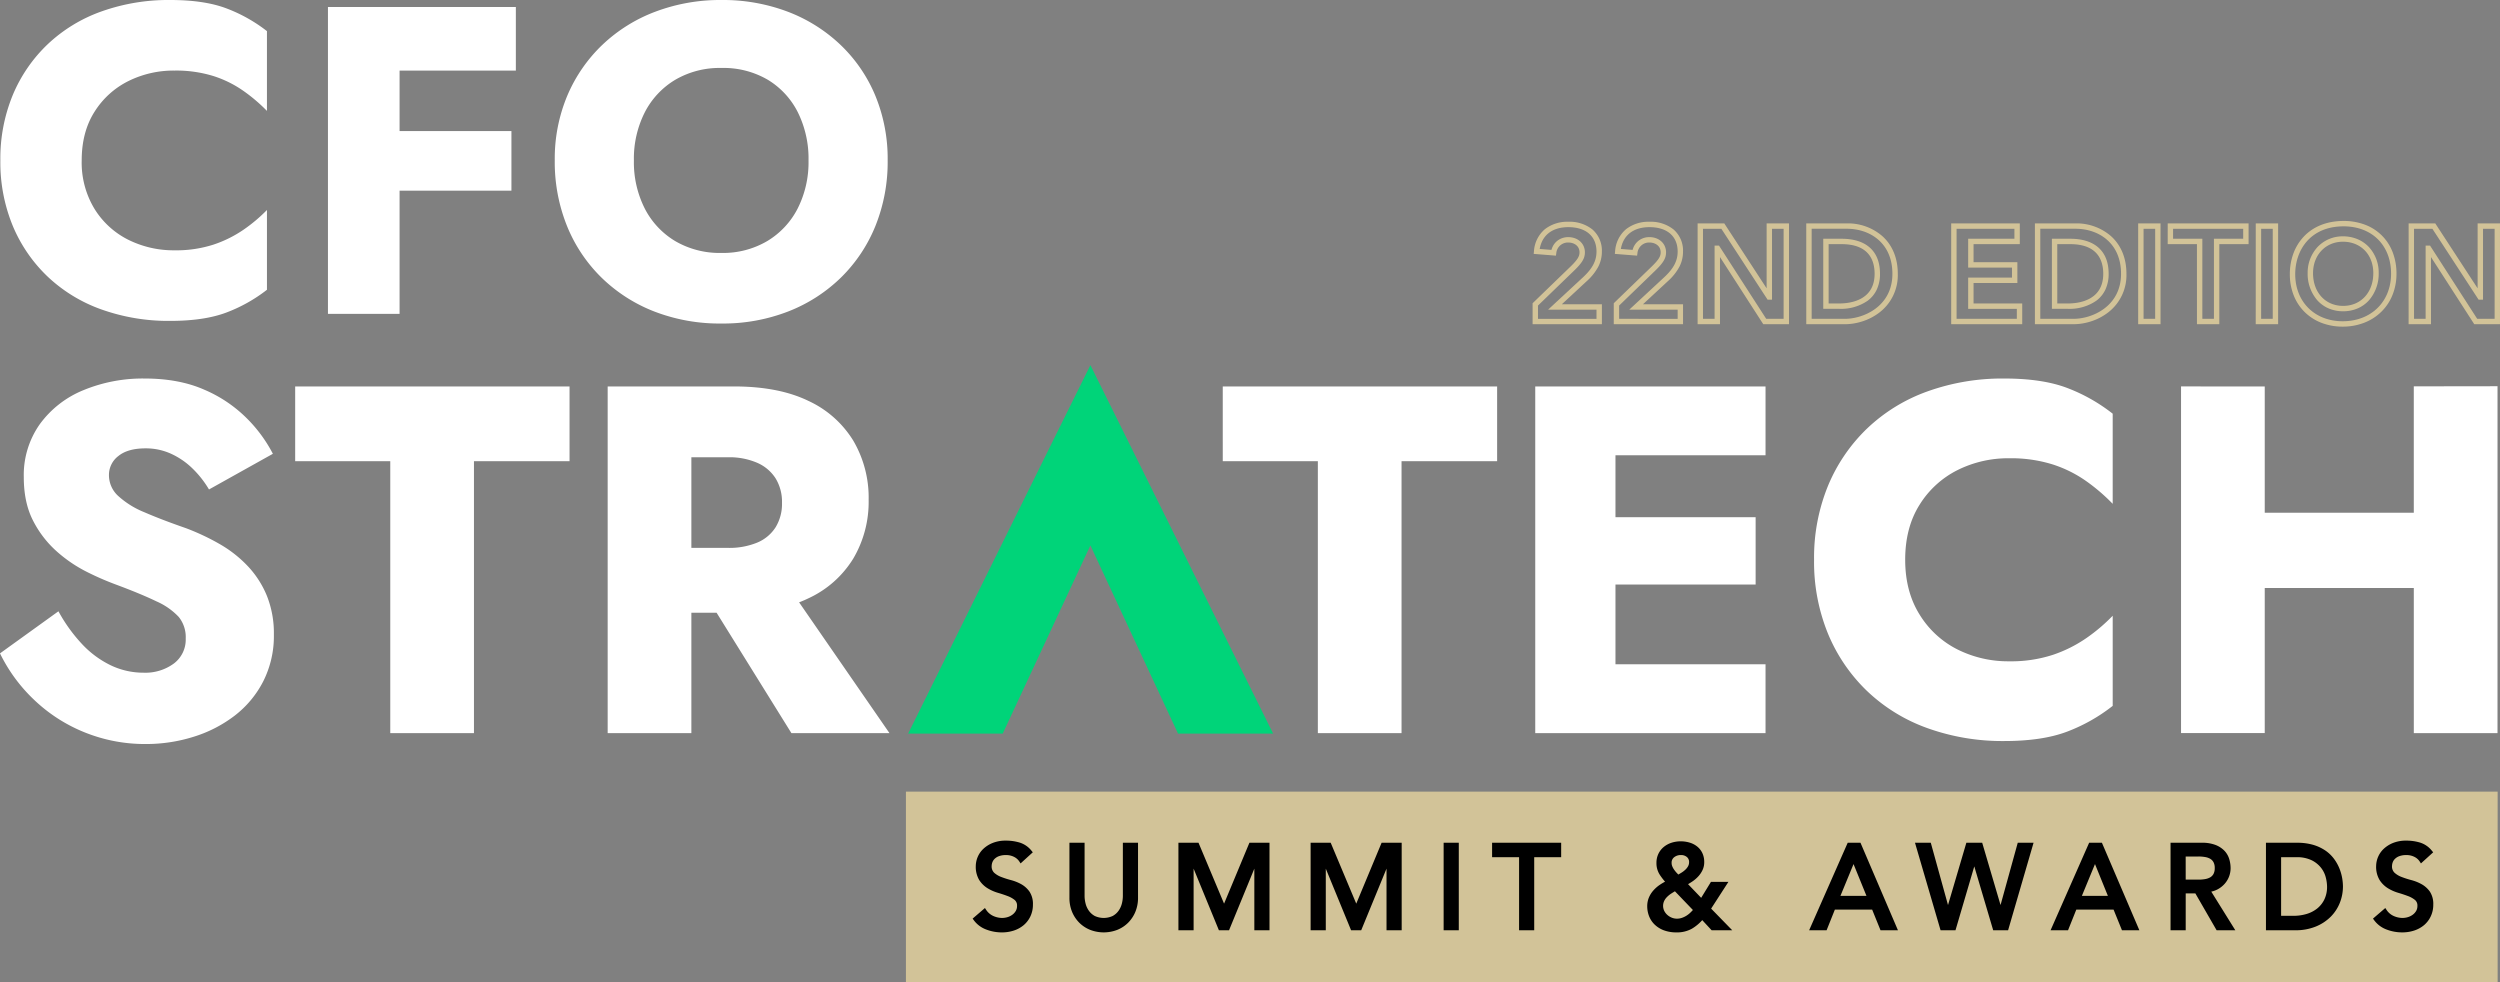 <svg xmlns="http://www.w3.org/2000/svg" width="926.563" height="364" viewBox="0 0 926.563 364">
  <rect x="0" y="0" width="926.563" height="364" fill="#808080" stroke="none"/>
  <g id="Group_30894" data-name="Group 30894" transform="translate(-105 -211)">
    <g id="Group_27870" data-name="Group 27870" transform="translate(105 211)">
      <g id="Group_27863" data-name="Group 27863" transform="translate(0 0)">
        <g id="Group_26901" data-name="Group 26901" transform="translate(0 0)">
          <g id="Group_26900" data-name="Group 26900" transform="translate(0)">
            <g id="Group_21629" data-name="Group 21629">
              <g id="Group_8160" data-name="Group 8160">
                <g id="Group_8159" data-name="Group 8159" transform="translate(0.13)">
                  <g id="Group_8157" data-name="Group 8157">
                    <g id="Group_8143" data-name="Group 8143">
                      <g id="Group_7354" data-name="Group 7354">
                        <g id="Group_2642" data-name="Group 2642">
                          <g id="Group_562" data-name="Group 562">
                            <path id="Path_1257" data-name="Path 1257" d="M64.15-656.534q0-10.561,4.752-18.035a31.169,31.169,0,0,1,12.535-11.374,37.688,37.688,0,0,1,17.123-3.9,46.532,46.532,0,0,1,14.419,2.031,41.1,41.1,0,0,1,11.142,5.524,61.835,61.835,0,0,1,8.684,7.393v-29.571a57.233,57.233,0,0,0-15.075-8.449Q109.538-716,96.921-716a73.894,73.894,0,0,0-25.4,4.224A56.563,56.563,0,0,0,51.533-699.59a55.476,55.476,0,0,0-12.945,18.847A61.743,61.743,0,0,0,34-656.534a61.74,61.74,0,0,0,4.588,24.208,55.476,55.476,0,0,0,12.945,18.848,56.555,56.555,0,0,0,19.991,12.186,73.894,73.894,0,0,0,25.4,4.224q12.617,0,20.81-3.087a57.186,57.186,0,0,0,15.075-8.449v-29.571a58.09,58.09,0,0,1-8.684,7.312,44.494,44.494,0,0,1-11.142,5.524,44.878,44.878,0,0,1-14.419,2.111,37.679,37.679,0,0,1-17.123-3.9A30.981,30.981,0,0,1,68.9-638.581,33.019,33.019,0,0,1,64.15-656.534Zm109.62-33.307h51.287V-713.4H173.77Zm0,44.518h49.649v-22.1H173.77ZM155.418-713.4v113.733h26.545V-713.4Zm113.389,56.867a38,38,0,0,1,4.014-17.791,29.971,29.971,0,0,1,11.306-12.1,32.577,32.577,0,0,1,17.123-4.387,32.468,32.468,0,0,1,17.205,4.387,29.587,29.587,0,0,1,11.142,12.1,38.66,38.66,0,0,1,3.933,17.791,38,38,0,0,1-4.015,17.791,29.965,29.965,0,0,1-11.306,12.1,32.258,32.258,0,0,1-16.959,4.387,32.579,32.579,0,0,1-17.123-4.387,29.966,29.966,0,0,1-11.306-12.1A38,38,0,0,1,268.808-656.534Zm-29.331,0a63.506,63.506,0,0,0,4.506,24.208,56.38,56.38,0,0,0,12.781,19.172,58.058,58.058,0,0,0,19.581,12.592,67.2,67.2,0,0,0,24.906,4.468,66.742,66.742,0,0,0,24.743-4.468,58.056,58.056,0,0,0,19.581-12.592,56.378,56.378,0,0,0,12.781-19.172,63.5,63.5,0,0,0,4.506-24.208,61.313,61.313,0,0,0-4.588-24.047,55.485,55.485,0,0,0-12.945-18.848,58.355,58.355,0,0,0-19.581-12.266,67.84,67.84,0,0,0-24.5-4.305,68.03,68.03,0,0,0-24.415,4.305,58.177,58.177,0,0,0-19.663,12.266,56.483,56.483,0,0,0-13.027,18.848A60.373,60.373,0,0,0,239.477-656.534Z" transform="translate(-34 716)" fill="#fff"/>
                          </g>
                        </g>
                      </g>
                    </g>
                  </g>
                </g>
                <g id="Group_21633" data-name="Group 21633" transform="translate(0 135.335)">
                  <path id="Path_1256" data-name="Path 1256" d="M54.659-629.731,33-614.131a59.671,59.671,0,0,0,12.3,16.887,58.937,58.937,0,0,0,18.63,12.207,59.5,59.5,0,0,0,23.219,4.5,58.515,58.515,0,0,0,17.529-2.662,48.5,48.5,0,0,0,15.235-7.8,37.757,37.757,0,0,0,10.646-12.757,37.154,37.154,0,0,0,3.946-17.345,37.355,37.355,0,0,0-2.57-14.317,35.763,35.763,0,0,0-7.067-11.013A45.305,45.305,0,0,0,114.5-654.6a86.167,86.167,0,0,0-12.665-5.965q-8.994-3.121-15.326-5.874a32.446,32.446,0,0,1-9.728-6.057,10.429,10.429,0,0,1-3.4-7.709,8.775,8.775,0,0,1,3.487-7.066q3.487-2.845,10.1-2.845a22.467,22.467,0,0,1,9.269,1.927,28.031,28.031,0,0,1,7.893,5.323,37.559,37.559,0,0,1,6.332,7.984L134.136-688.1a52.826,52.826,0,0,0-9.545-13.031A49.971,49.971,0,0,0,108.9-711.779Q99.445-716,86.6-716a57.6,57.6,0,0,0-22.668,4.313,37.411,37.411,0,0,0-16.152,12.574,32.646,32.646,0,0,0-5.965,19.64q0,9.543,3.487,16.243a38.861,38.861,0,0,0,8.81,11.38A51.6,51.6,0,0,0,65.4-644.232a104.864,104.864,0,0,0,10.554,4.589Q85.311-636.157,91-633.4a25.136,25.136,0,0,1,8.26,5.782,11.919,11.919,0,0,1,2.57,7.984,11.073,11.073,0,0,1-4.405,9.269,17.806,17.806,0,0,1-11.2,3.395,28.037,28.037,0,0,1-12.206-2.753,35.926,35.926,0,0,1-10.646-7.892A59.065,59.065,0,0,1,54.659-629.731ZM142.4-685.347h35.242v100.769h31.02V-685.347h35.425v-27.716H142.4Zm147.757,42.583,36.159,58.186h36.343l-40.2-58.186Zm-31.938-70.3v128.484h31.02V-713.063Zm19.456,26.247h25.146a26.073,26.073,0,0,1,10.738,2.019,15.333,15.333,0,0,1,6.883,5.781,16.621,16.621,0,0,1,2.386,9.087,16.616,16.616,0,0,1-2.386,9.085,14.788,14.788,0,0,1-6.883,5.691,27.173,27.173,0,0,1-10.738,1.927H277.671v24.045H305.02q16.52,0,27.532-5.323a38.356,38.356,0,0,0,16.7-14.776,41.345,41.345,0,0,0,5.69-21.75,41.7,41.7,0,0,0-5.69-21.934,38.358,38.358,0,0,0-16.7-14.775q-11.013-5.324-27.532-5.323H277.671Zm208.512,1.468h35.242v100.769h31.02V-685.347h35.425v-27.716H486.183ZM622.56-584.578h64.793v-25.513H622.56Zm0-102.972h64.793v-25.513H622.56Zm0,47.907h61.122v-24.962H622.56ZM602-713.063v128.484h29.735V-713.063Zm137.111,64.242q0-11.931,5.323-20.374a35.016,35.016,0,0,1,14.041-12.849,41.926,41.926,0,0,1,19.181-4.4,51.708,51.708,0,0,1,16.152,2.294,45.9,45.9,0,0,1,12.481,6.24,69.423,69.423,0,0,1,9.728,8.352v-33.406a63.924,63.924,0,0,0-16.887-9.545Q789.957-716,775.823-716a82.142,82.142,0,0,0-28.45,4.772,63.265,63.265,0,0,0-22.393,13.767,62.694,62.694,0,0,0-14.5,21.291,70.272,70.272,0,0,0-5.139,27.349,70.265,70.265,0,0,0,5.139,27.348,62.691,62.691,0,0,0,14.5,21.292,63.26,63.26,0,0,0,22.393,13.766,82.132,82.132,0,0,0,28.45,4.772q14.134,0,23.311-3.488a63.916,63.916,0,0,0,16.887-9.544V-628.08a65.156,65.156,0,0,1-9.728,8.26,49.62,49.62,0,0,1-12.481,6.241,49.849,49.849,0,0,1-16.152,2.386,41.92,41.92,0,0,1-19.181-4.4,34.812,34.812,0,0,1-14.041-12.941Q739.114-637.073,739.114-648.821Zm110.864,10.462h97.1v-27.9h-97.1ZM927.61-713.1l.009,128.517h31.02l.007-128.562Zm-86.26.032v128.484h31.02V-713.063Z" transform="translate(-33 720.954)" fill="#fff"/>
                  <path id="Path_59295" data-name="Path 59295" d="M1899.547-677.187l32.487,69.749h35.243L1899.547-744,1832-607.438h35.055Z" transform="translate(-1495.424 744)" fill="#00d479"/>
                </g>
              </g>
            </g>
          </g>
          <path id="Path_65807" data-name="Path 65807" d="M302.536-37.3a22.1,22.1,0,0,1,7.986,1.411,17.713,17.713,0,0,1,6.212,4.01,17.708,17.708,0,0,1,3.991,6.2,21.951,21.951,0,0,1,1.4,7.914,21,21,0,0,1-1.5,7.969,18.173,18.173,0,0,1-4.186,6.226A18.666,18.666,0,0,1,310.1.452a21.923,21.923,0,0,1-7.913,1.419,21.655,21.655,0,0,1-7.86-1.41,18.1,18.1,0,0,1-6.219-3.993A17.88,17.88,0,0,1,284.044-9.7a21.187,21.187,0,0,1-1.443-7.866,22.113,22.113,0,0,1,1.283-7.568,18.284,18.284,0,0,1,3.827-6.3C291.3-35.273,296.427-37.3,302.536-37.3Zm-.35,37.174c10.562,0,17.938-7.253,17.938-17.638,0-10.49-7.068-17.538-17.588-17.538-12.391,0-17.938,8.909-17.938,17.738C284.6-7.3,291.831-.126,302.186-.126ZM15.19-37a13.537,13.537,0,0,1,8.936,2.862,10.363,10.363,0,0,1,3.5,8.179,12.1,12.1,0,0,1-1.367,5.686,19.993,19.993,0,0,1-4.351,5.391l-9.123,8.46H27.631V.972H1.95V-6.8L15.995-20.381c2.81-2.715,3.343-3.95,3.343-5.278,0-2.506-2.15-3.648-4.148-3.648a4.333,4.333,0,0,0-4.457,3.934l-.129.934-8.25-.655.1-1.014a11.7,11.7,0,0,1,4.038-8.124A13.482,13.482,0,0,1,15.19-37ZM25.633-4.425H7.7L20.557-16.348c3.559-3.282,5.077-6.155,5.077-9.61,0-5.663-3.9-9.044-10.443-9.044-5.883,0-9.7,2.929-10.609,8.082l4.361.346a6.363,6.363,0,0,1,1.928-3.169A6.415,6.415,0,0,1,15.19-31.3c3.561,0,6.145,2.374,6.145,5.645,0,2.165-1,3.859-3.952,6.714l-13.436,13v4.923H25.633ZM45.269-37A13.537,13.537,0,0,1,54.2-34.138a10.363,10.363,0,0,1,3.5,8.179,12.1,12.1,0,0,1-1.367,5.686,19.993,19.993,0,0,1-4.351,5.391l-9.123,8.46H57.709V.972H32.029V-6.8L46.073-20.381c2.81-2.715,3.343-3.95,3.343-5.278,0-2.506-2.15-3.648-4.148-3.648a4.333,4.333,0,0,0-4.457,3.934l-.129.934-8.25-.655.1-1.014a11.7,11.7,0,0,1,4.038-8.124A13.482,13.482,0,0,1,45.269-37ZM55.712-4.425H37.776L50.635-16.348c3.559-3.282,5.077-6.155,5.077-9.61,0-5.663-3.9-9.044-10.443-9.044-5.883,0-9.7,2.929-10.609,8.082l4.361.346a6.362,6.362,0,0,1,1.928-3.169,6.414,6.414,0,0,1,4.32-1.561c3.561,0,6.145,2.374,6.145,5.645,0,2.165-1,3.859-3.952,6.714l-13.435,13v4.923H55.712ZM63.107-36.4H72.99l15.7,24.074V-36.4h8.293V.972H87.444L71.4-23.92V.972H63.107Zm8.8,2H65.1V-1.026h4.3V-28.156h1.643L88.533-1.026h6.451V-34.4h-4.3V-8.122h-1.64Zm31.47-2h15.089a19.512,19.512,0,0,1,13.009,4.635c3.812,3.374,5.827,8.233,5.827,14.051a17.406,17.406,0,0,1-6.8,14.336,20.64,20.64,0,0,1-6.334,3.3A21.333,21.333,0,0,1,117.717.972H103.378ZM117.717-1.026c6.8,0,17.588-4.531,17.588-16.689,0-11.528-8.457-16.689-16.839-16.689H105.375V-1.026ZM157.09-36.4h25.431v7.693H165.383v6.7h16.239v7.693H165.383v7.6H183.42V.972H157.09Zm23.433,2H159.087V-1.026h22.335v-3.7H163.386V-16.315h16.239v-3.7H163.386V-30.7h17.138Zm7.595-2h15.089a19.512,19.512,0,0,1,13.009,4.635c3.812,3.374,5.827,8.233,5.827,14.051a17.406,17.406,0,0,1-6.8,14.336,20.64,20.64,0,0,1-6.333,3.3A21.334,21.334,0,0,1,202.457.972H188.118ZM202.457-1.026c6.8,0,17.588-4.531,17.588-16.689,0-11.528-8.457-16.689-16.839-16.689H190.115V-1.026ZM226.391-36.4h8.293V.972h-8.293Zm6.3,2h-4.3V-1.026h4.3Zm4.647-2h29.977v7.693H256.468V.972h-8.293V-28.707H237.333Zm27.98,2H239.33v3.7h10.842V-1.026h4.3V-30.7h10.842Zm4.647-2h8.293V.972H269.96Zm6.3,2h-4.3V-1.026h4.3Zm50.364-2H336.5l15.7,24.073V-36.4h8.293V.972h-9.537L334.913-23.92V.972H326.62Zm8.8,2h-6.8V-1.026h4.3V-28.156h1.643L352.046-1.026H358.5V-34.4h-4.3V-8.122h-1.64Zm-33.135,2.8a13.853,13.853,0,0,1,5.353,1.033,12.338,12.338,0,0,1,4.207,2.879,13.937,13.937,0,0,1,3.681,9.727,14.969,14.969,0,0,1-3.477,9.927,12.05,12.05,0,0,1-4.176,3.084,13.5,13.5,0,0,1-5.537,1.128,13.438,13.438,0,0,1-5.508-1.121,11.992,11.992,0,0,1-4.162-3.073,15,15,0,0,1-3.47-9.945,14.032,14.032,0,0,1,3.615-9.623A12.751,12.751,0,0,1,302.286-31.6Zm.05,25.782c6.59,0,11.193-4.993,11.193-12.142,0-6.855-4.623-11.642-11.243-11.642-6.428,0-11.093,4.9-11.093,11.642C291.194-10.815,295.776-5.822,302.336-5.822ZM109.674-30.7h6.795c4.3,0,7.709,1.009,10.139,3,2.721,2.229,4.1,5.59,4.1,9.991a13.631,13.631,0,0,1-1.239,5.931A10.974,10.974,0,0,1,126.09-7.7a17.4,17.4,0,0,1-10.471,2.971h-5.945Zm5.945,23.983c3.936,0,13.091-1.071,13.091-10.993,0-5.015-2.124-10.993-12.242-10.993h-4.8V-6.722ZM194.414-30.7h6.795c4.3,0,7.709,1.009,10.139,3,2.721,2.229,4.1,5.59,4.1,9.991a13.631,13.631,0,0,1-1.239,5.931A10.974,10.974,0,0,1,210.83-7.7a17.4,17.4,0,0,1-10.471,2.971h-5.945Zm5.945,23.983c3.936,0,13.091-1.071,13.091-10.993,0-5.015-2.124-10.993-12.242-10.993h-4.8V-6.722Z" transform="translate(566.069 119.19)" fill="#d2c398"/>
        </g>
      </g>
      <rect id="Rectangle_15917" data-name="Rectangle 15917" width="589.931" height="70.603" transform="translate(335.759 293.397)" fill="#d2c398"/>
      <path id="Union_3" data-name="Union 3" d="M523.952,32.914a10.039,10.039,0,0,1-4.566-3.484l-.38-.524,4.562-3.927.445.665a6.172,6.172,0,0,0,2.618,2.269,8.032,8.032,0,0,0,3.363.745,6.877,6.877,0,0,0,1.947-.3,5.8,5.8,0,0,0,1.781-.879A4.728,4.728,0,0,0,535,26.074a3.632,3.632,0,0,0,.47-1.88,2.662,2.662,0,0,0-.882-2.188,9.165,9.165,0,0,0-2.623-1.463c-1.11-.416-2.329-.826-3.632-1.208a15.875,15.875,0,0,1-3.852-1.725,9.761,9.761,0,0,1-3.049-3.041,9.517,9.517,0,0,1-1.256-5.182,8.954,8.954,0,0,1,2.66-6.2,11.191,11.191,0,0,1,3.49-2.276A12.91,12.91,0,0,1,531.4,0a17.547,17.547,0,0,1,5.069.732,9.076,9.076,0,0,1,4.418,3.081l.431.517-4.539,4.122-.451-.7a4.978,4.978,0,0,0-1.96-1.725,6.416,6.416,0,0,0-2.969-.671,7.224,7.224,0,0,0-2.651.416,4.428,4.428,0,0,0-1.617,1.014,3.489,3.489,0,0,0-.825,1.3,4.156,4.156,0,0,0-.244,1.3,3.192,3.192,0,0,0,.915,2.5,8.106,8.106,0,0,0,2.6,1.571,34.409,34.409,0,0,0,3.6,1.161,16.5,16.5,0,0,1,3.846,1.531,9.388,9.388,0,0,1,3.062,2.746,8.239,8.239,0,0,1,1.266,4.82,10.014,10.014,0,0,1-.924,4.33,9.62,9.62,0,0,1-2.475,3.263,11.062,11.062,0,0,1-3.653,2.014,13.931,13.931,0,0,1-4.432.691A16.064,16.064,0,0,1,523.952,32.914ZM256.076,33.2a9.872,9.872,0,0,1-3.419-2.2,8.8,8.8,0,0,1-2-3.122,10.148,10.148,0,0,1-.634-3.551,8.227,8.227,0,0,1,.624-3.236,9.582,9.582,0,0,1,1.652-2.618,12.692,12.692,0,0,1,2.391-2.094,20.027,20.027,0,0,1,1.941-1.161,22.446,22.446,0,0,1-2.007-2.645,7.844,7.844,0,0,1-1.182-4.33A7.63,7.63,0,0,1,254.2,4.82,7.449,7.449,0,0,1,256.2,2.309,8.791,8.791,0,0,1,259.056.779a10.977,10.977,0,0,1,3.376-.517,11.552,11.552,0,0,1,3.289.47,8.168,8.168,0,0,1,2.8,1.443,6.878,6.878,0,0,1,1.927,2.43,7.731,7.731,0,0,1,.7,3.377,6.726,6.726,0,0,1-.638,2.954,9.116,9.116,0,0,1-1.609,2.37,12.147,12.147,0,0,1-2.183,1.859c-.509.342-1.034.671-1.562.973l4.859,5.068,3.624-5.914h6.472l-6.4,9.909,7.827,8.029h-7.638l-3.486-3.766a16.024,16.024,0,0,1-3.844,3.189,11.286,11.286,0,0,1-5.68,1.363A13.176,13.176,0,0,1,256.076,33.2Zm2.859-13.587a9.4,9.4,0,0,0-1.57,1.269,5.453,5.453,0,0,0-1.069,1.5,4.314,4.314,0,0,0,.021,3.632,4.934,4.934,0,0,0,1.147,1.51,5.559,5.559,0,0,0,1.658,1.034,5.074,5.074,0,0,0,1.906.369,5.565,5.565,0,0,0,1.888-.315,8.306,8.306,0,0,0,1.7-.826,9.071,9.071,0,0,0,1.463-1.161c.308-.3.6-.6.872-.913l-6.659-6.935C259.84,19.045,259.392,19.32,258.935,19.616Zm1.075-13.46a2.506,2.506,0,0,0-.948,2.135,3.189,3.189,0,0,0,.236,1.222,6.127,6.127,0,0,0,.665,1.222,10.9,10.9,0,0,0,.925,1.155c.222.235.435.463.659.691.367-.215.757-.443,1.147-.685a8.731,8.731,0,0,0,1.443-1.1,5.206,5.206,0,0,0,1.026-1.3,2.976,2.976,0,0,0,.371-1.517,2.33,2.33,0,0,0-.805-1.893,3.315,3.315,0,0,0-2.257-.732A3.884,3.884,0,0,0,260.01,6.156ZM43.594,33.089a12.09,12.09,0,0,1-4.055-2.652,12.5,12.5,0,0,1-2.692-4.061,13.541,13.541,0,0,1-.971-5.2V.792h5.617V20.515a11.522,11.522,0,0,0,.374,2.826,7.782,7.782,0,0,0,1.209,2.638,6.542,6.542,0,0,0,2.173,1.94,7.91,7.91,0,0,0,6.675,0A6.53,6.53,0,0,0,54.1,25.98a8.092,8.092,0,0,0,1.209-2.638,11.511,11.511,0,0,0,.371-2.826V.792H61.3V21.173a13.4,13.4,0,0,1-.981,5.2,12.437,12.437,0,0,1-2.692,4.061,11.961,11.961,0,0,1-4.047,2.652,13.924,13.924,0,0,1-9.989,0ZM4.948,32.914A10,10,0,0,1,.382,29.43L0,28.906l4.564-3.927L5,25.644a6.261,6.261,0,0,0,2.625,2.269,8,8,0,0,0,3.363.745,6.929,6.929,0,0,0,1.947-.3,5.827,5.827,0,0,0,1.777-.879,4.7,4.7,0,0,0,1.276-1.41,3.6,3.6,0,0,0,.472-1.88,2.661,2.661,0,0,0-.88-2.188,9.268,9.268,0,0,0-2.631-1.463c-1.1-.416-2.323-.826-3.626-1.208a15.929,15.929,0,0,1-3.86-1.725,9.735,9.735,0,0,1-3.047-3.041A9.586,9.586,0,0,1,1.168,9.385a8.963,8.963,0,0,1,2.659-6.2A11.012,11.012,0,0,1,7.316.913,12.886,12.886,0,0,1,12.392,0a17.635,17.635,0,0,1,5.069.732,9.114,9.114,0,0,1,4.416,3.081l.423.517L17.769,8.452l-.451-.7a4.975,4.975,0,0,0-1.968-1.725,6.387,6.387,0,0,0-2.959-.671,7.216,7.216,0,0,0-2.651.416A4.453,4.453,0,0,0,8.122,6.787a3.538,3.538,0,0,0-.825,1.3,4.093,4.093,0,0,0-.242,1.3,3.216,3.216,0,0,0,.905,2.5,8.168,8.168,0,0,0,2.606,1.571,34.3,34.3,0,0,0,3.607,1.161,16.689,16.689,0,0,1,3.844,1.531A9.344,9.344,0,0,1,21.071,18.9a8.182,8.182,0,0,1,1.276,4.82,10.014,10.014,0,0,1-.925,4.33,9.67,9.67,0,0,1-2.485,3.263,10.908,10.908,0,0,1-3.653,2.014,13.854,13.854,0,0,1-4.432.691A16.035,16.035,0,0,1,4.948,32.914Zm474.39.315V.792h11.526a21.024,21.024,0,0,1,5.969.772,16.287,16.287,0,0,1,4.49,2.088,13.37,13.37,0,0,1,3.189,3.034,16.025,16.025,0,0,1,1.993,3.484,17.955,17.955,0,0,1,1.053,3.558,18.784,18.784,0,0,1,.316,3.283,16.44,16.44,0,0,1-1.147,6.022,15.358,15.358,0,0,1-3.4,5.189,16.738,16.738,0,0,1-5.557,3.638,19.887,19.887,0,0,1-7.607,1.37Zm5.617-5.357h4.591a16.928,16.928,0,0,0,4.863-.691,11.651,11.651,0,0,0,3.948-2.048,9.758,9.758,0,0,0,2.649-3.37,10.82,10.82,0,0,0,.981-4.753,14.288,14.288,0,0,0-.464-3.316,9.64,9.64,0,0,0-1.7-3.538,10.1,10.1,0,0,0-3.466-2.84,12.435,12.435,0,0,0-5.8-1.168h-5.6Zm-23.9,5.357-7.888-13.674h-3.571V33.23h-5.619V.792h11.611a13.451,13.451,0,0,1,5.186.866,9.112,9.112,0,0,1,3.3,2.235,7.741,7.741,0,0,1,1.7,3.088,11.815,11.815,0,0,1,.464,3.2,8.752,8.752,0,0,1-2.214,5.834,9.377,9.377,0,0,1-2.6,2.041,8.961,8.961,0,0,1-2.35.852l8.916,14.326ZM449.593,14.46H454.4a13.968,13.968,0,0,0,2.315-.188,5.774,5.774,0,0,0,1.921-.638,3.222,3.222,0,0,0,1.243-1.249,4.415,4.415,0,0,0,.476-2.209,4.442,4.442,0,0,0-.476-2.215,3.267,3.267,0,0,0-1.243-1.249,5.768,5.768,0,0,0-1.921-.638,13.955,13.955,0,0,0-2.315-.188h-4.812ZM425.976,33.23l-3.115-7.666h-13.81l-3.066,7.666h-6.472L413.807.792h4.736l.183.429,13.7,32.008ZM411.119,20.468h9.634L415.974,8.693ZM378.247,33.23,371.238,9.546,364.271,33.23h-5.528L349.26.792h5.857L361.5,23.878,368.3.792h5.871l6.8,23.086L387.348.792h5.861L383.771,33.23Zm-41.757,0-3.107-7.666H319.567L316.5,33.23h-6.472L324.327.792h4.74l.179.429,13.7,32.008ZM321.635,20.468h9.641L326.488,8.693ZM202.526,33.23V6.149h-10V.792h25.6V6.149h-9.989V33.23Zm-27.961,0V.792h5.619V33.23Zm-21.167,0V10.385L144.015,33.23h-3.747L130.89,10.385V33.23h-5.623V.792h7.443l9.472,22.569L151.575.792h7.443V33.23Zm-48.991,0V10.385L95.029,33.23H91.277L81.9,10.385V33.23H76.271V.792h7.447L93.19,23.361,102.584.792h7.443V33.23Z" transform="translate(360.481 311.554)"/>
    </g>
  </g>
</svg>
